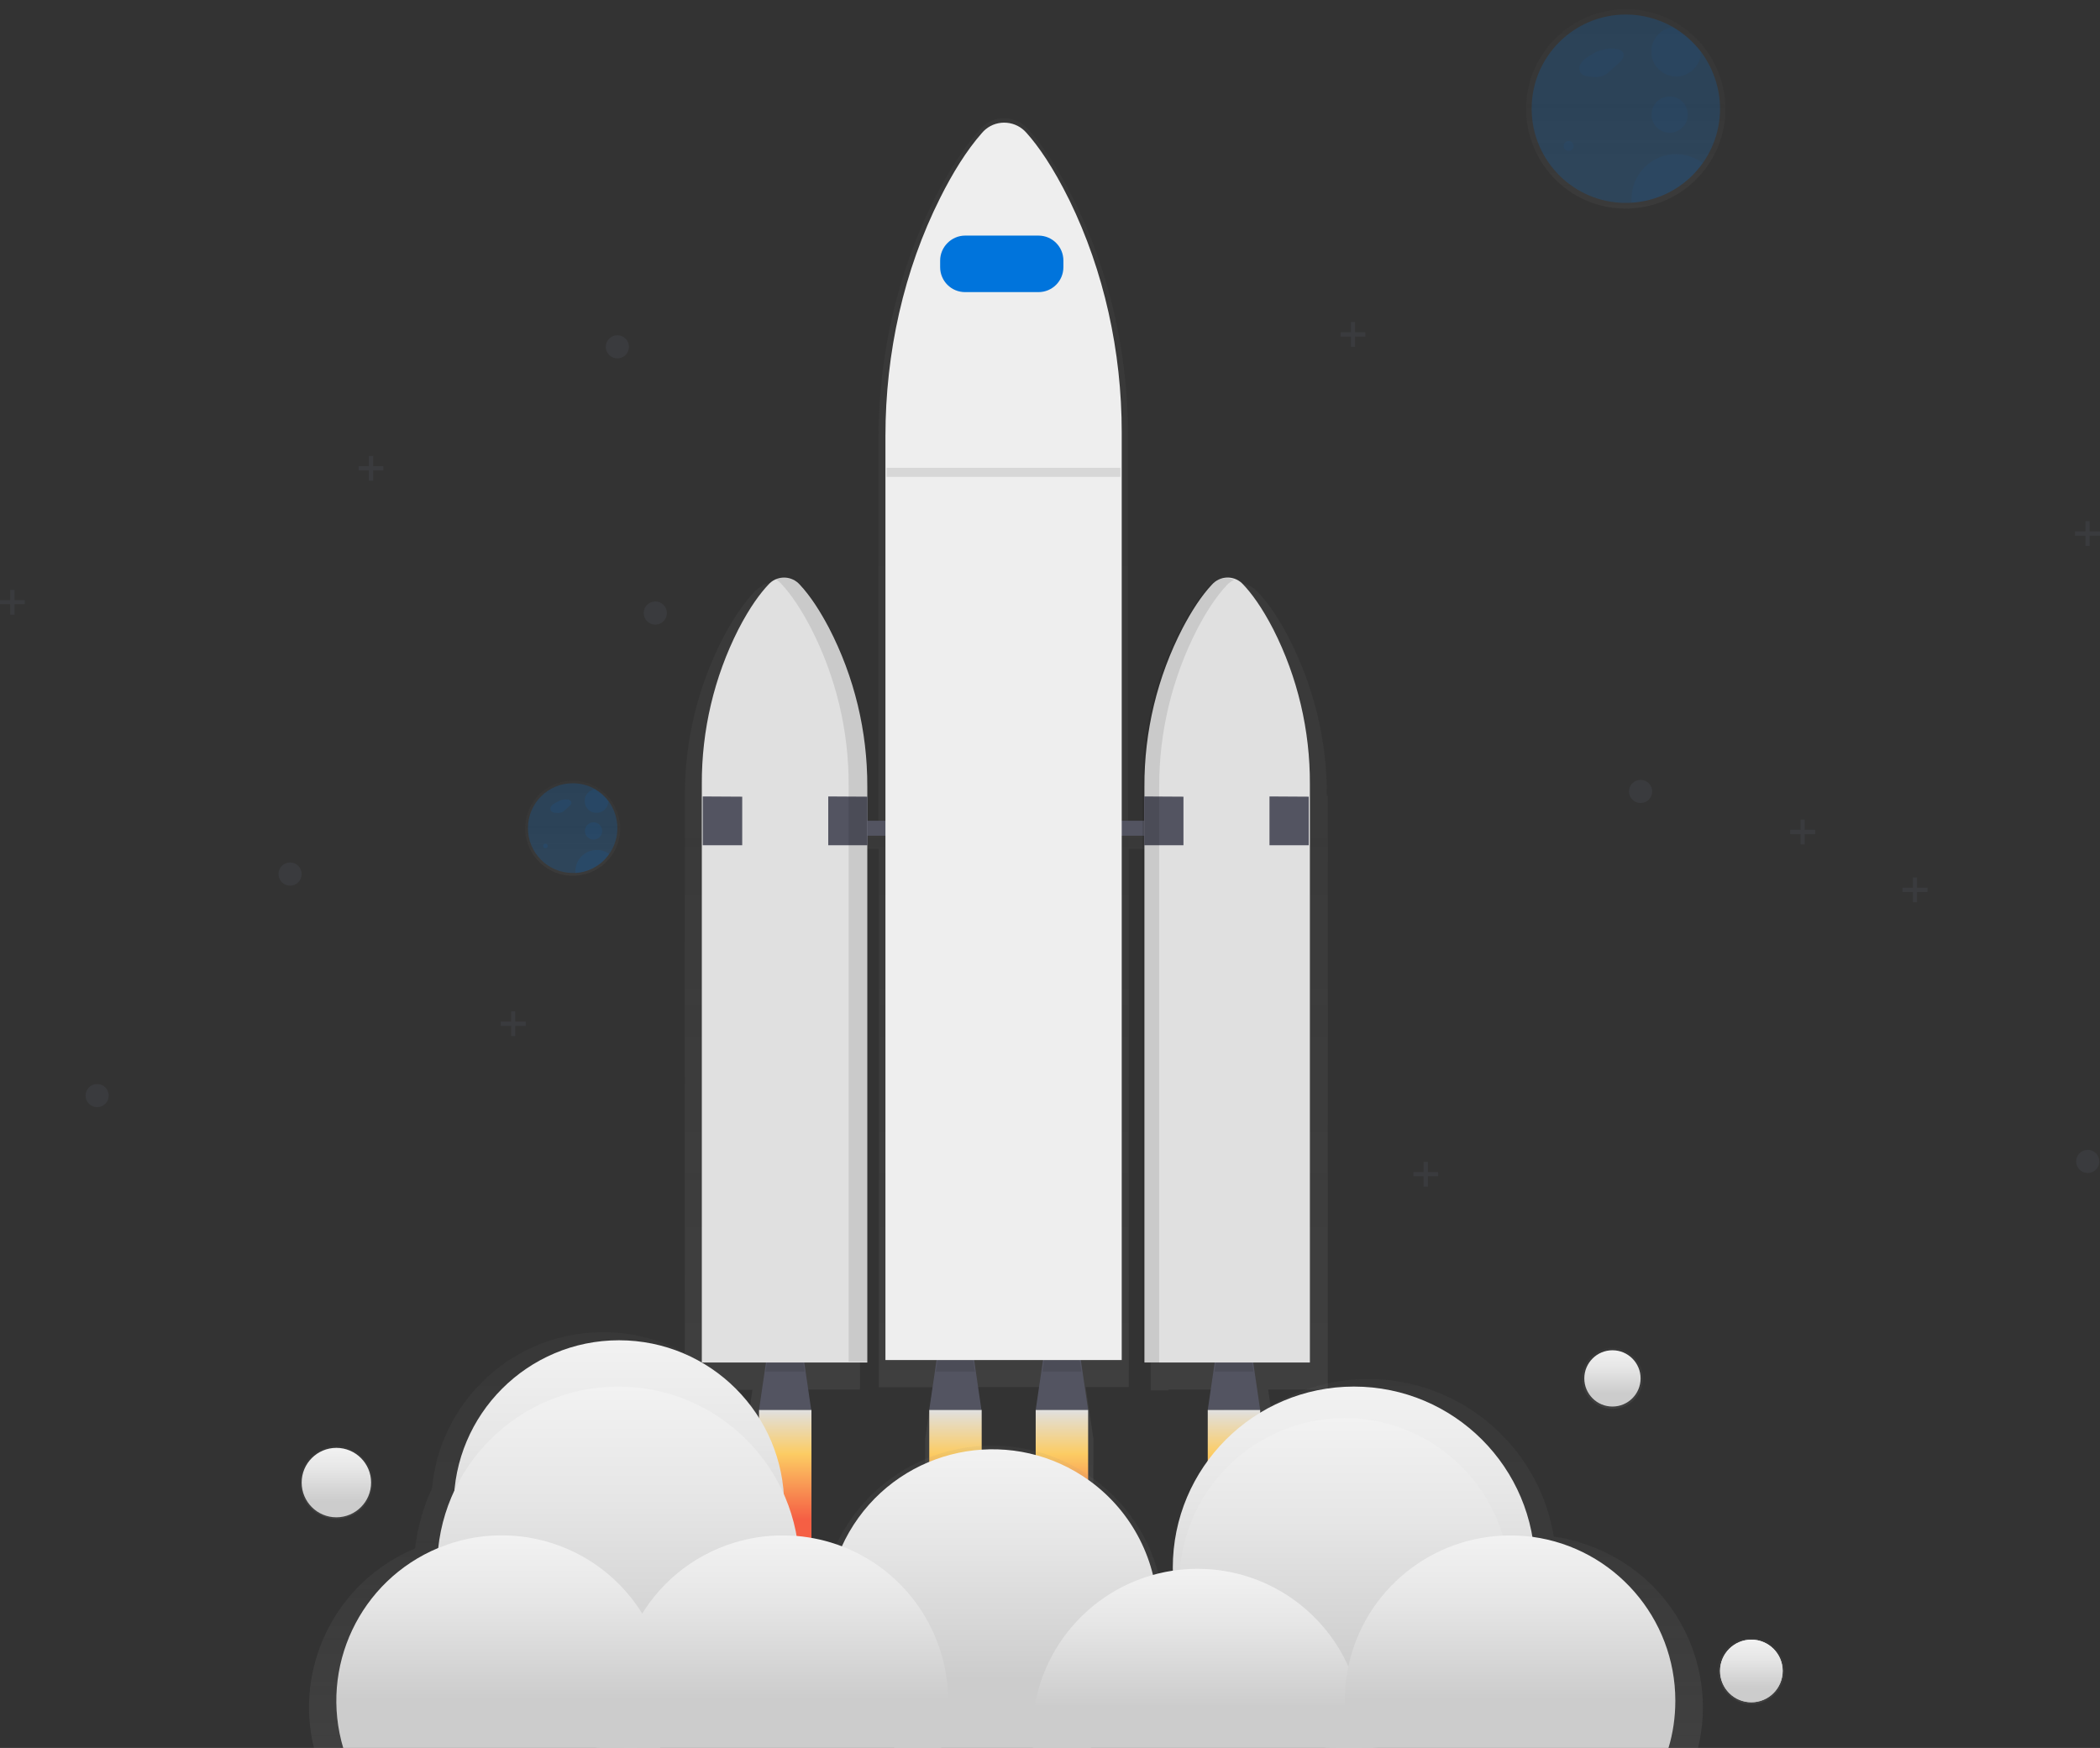 <?xml version="1.0" encoding="UTF-8" standalone="no"?>
<!-- Generator: Adobe Illustrator 22.1.0, SVG Export Plug-In . SVG Version: 6.00 Build 0)  -->

<svg
   xmlns:dc="http://purl.org/dc/elements/1.1/"
   xmlns:cc="http://creativecommons.org/ns#"
   xmlns:rdf="http://www.w3.org/1999/02/22-rdf-syntax-ns#"
   xmlns:svg="http://www.w3.org/2000/svg"
   xmlns="http://www.w3.org/2000/svg"
   xmlns:sodipodi="http://sodipodi.sourceforge.net/DTD/sodipodi-0.dtd"
   xmlns:inkscape="http://www.inkscape.org/namespaces/inkscape"
   version="1.1"
   id="_x36_1f8f3fd-6b56-45c5-89f2-afa0c413a7fa"
   x="0px"
   y="0px"
   viewBox="0 0 925.2 770.1"
   xml:space="preserve"
   sodipodi:docname="stars.svg"
   style="enable-background:new 0 0 925.2 770.1;"
   inkscape:version="0.92.2 5c3e80d, 2017-08-06"><rect x="0" y="0" width="925.2" height="770.1" fill="#333333" stroke="none"/><defs
     id="defs347" /><sodipodi:namedview
     pagecolor="#ffffff"
     bordercolor="#666666"
     borderopacity="1"
     objecttolerance="10"
     gridtolerance="10"
     guidetolerance="10"
     inkscape:pageopacity="0"
     inkscape:pageshadow="2"
     inkscape:window-width="1440"
     inkscape:window-height="806"
     id="namedview345"
     showgrid="false"
     inkscape:zoom="0.86678201"
     inkscape:cx="411.0375"
     inkscape:cy="325.5321"
     inkscape:window-x="0"
     inkscape:window-y="117"
     inkscape:window-maximized="1"
     inkscape:current-layer="_x36_1f8f3fd-6b56-45c5-89f2-afa0c413a7fa" /><style
     type="text/css"
     id="style2">
	.st0{opacity:0.7;}
	.st1{fill:url(#SVGID_1_);}
	.st2{fill:#535461;}
	.st3{opacity:0.1;}
	.st4{fill:#E0E0E0;}
	.st5{fill:url(#SVGID_2_);}
	.st6{fill:url(#SVGID_3_);}
	.st7{fill:url(#SVGID_4_);}
	.st8{fill:url(#SVGID_5_);}
	.st9{fill:#EEEEEE;}
	.st10{fill:#0074DC;}
	.st11{fill:url(#SVGID_6_);}
	.st12{fill:url(#SVGID_7_);}
	.st13{fill:url(#SVGID_8_);}
	.st14{fill:url(#SVGID_9_);}
	.st15{fill:url(#SVGID_10_);}
	.st16{fill:url(#SVGID_11_);}
	.st17{fill:url(#SVGID_12_);}
	.st18{fill:url(#SVGID_13_);}
	.st19{fill:url(#SVGID_14_);}
	.st20{fill:url(#SVGID_15_);}
	.st21{fill:url(#SVGID_16_);}
	.st22{fill:url(#SVGID_17_);}
	.st23{fill:url(#SVGID_18_);}
	.st24{fill:url(#SVGID_19_);}
	.st25{fill:url(#SVGID_20_);}
	.st26{fill:url(#SVGID_21_);}
	.st27{opacity:0.4;}
	.st28{fill:url(#SVGID_22_);}
	.st29{opacity:0.2;fill:#0074DC;enable-background:new    ;}
	.st30{opacity:5.000000e-02;fill:#0074DC;enable-background:new    ;}
	.st31{opacity:0.25;fill:#535461;enable-background:new    ;}
	.st32{fill:url(#SVGID_23_);}
	.st33{fill:url(#SVGID_24_);}
	.st34{opacity:0.1;fill:#0074DC;enable-background:new    ;}
	.st35{fill:#0D2E45;}
</style><title
     id="title4">To the stars</title><g
     class="st0"
     id="g15"
     transform="translate(0,4)"
     style="opacity:0.7"><linearGradient
       id="SVGID_1_"
       gradientUnits="userSpaceOnUse"
       x1="580.759"
       y1="778.95"
       x2="580.759"
       y2="133.056"
       gradientTransform="translate(-137.41,-84.95)"><stop
         offset="0"
         style="stop-color:#808080;stop-opacity:0.25"
         id="stop6" /><stop
         offset="0.54"
         style="stop-color:#808080;stop-opacity:0.12"
         id="stop8" /><stop
         offset="1"
         style="stop-color:#808080;stop-opacity:0.1"
         id="stop10" /></linearGradient><path
       class="st1"
       d="m 584.6,346.6 c 0.1,-24.4 -5.8,-48.4 -17,-70 -5.3,-10.2 -10.2,-16.5 -14,-20.3 -2.9,-3.1 -7.5,-4 -11.4,-2.2 -1.5,0.5 -2.9,1.4 -4,2.6 -5.1,5.2 -9.7,12.2 -13.7,19.6 -11.8,22.1 -18,46.8 -17.9,71.9 v 15.1 H 497 v -175 c 0,-36.7 -8.2,-72.9 -24.3,-105 -7.6,-15.2 -14.6,-24.7 -19.9,-30.5 -5,-5.7 -13.8,-6.3 -19.5,-1.3 -0.5,0.4 -0.9,0.8 -1.3,1.3 -7.2,7.9 -13.8,18.3 -19.5,29.3 -16.9,32.8 -25.5,70 -25.5,107.8 v 173.4 h -8.3 v -15.8 c 0.1,-25.1 -6,-49.8 -17.9,-71.9 -4,-7.4 -8.6,-14.3 -13.6,-19.6 -3,-3.2 -7.7,-4 -11.6,-2.1 l 0.4,0.2 c -1.2,0.5 -2.3,1.3 -3.3,2.3 -3.8,3.9 -8.6,10.2 -14,20.3 -11.2,21.6 -17.1,45.6 -17,70 v 261.6 h 29.8 l -3.2,21.5 V 694 h 24.4 v -64.3 l -3.2,-21.5 h 29.4 V 370 h 8.3 V 607.2 H 411 l -3.4,22.6 V 694 H 432 v -64.3 l -3.4,-22.6 h 32.1 l -3.4,22.6 V 694 h 24.4 v -64.3 l -3.4,-22.6 h 19 V 370 h 9.7 v 238.6 h 7.8 v -0.4 h 25.9 l -3.2,21.5 V 694 h 24.4 v -64.3 l -3.2,-21.5 H 585 V 346.6 Z"
       id="path13"
       style="fill:url(#SVGID_1_)"
       inkscape:connector-curvature="0" /></g><polygon
     class="st2"
     points="357.4,617.2 334.4,617.2 338.5,589.2 353.3,589.2 "
     id="polygon17"
     transform="translate(0,4)"
     style="fill:#535461" /><g
     class="st3"
     id="g21"
     transform="translate(0,4)"
     style="opacity:0.1"><polygon
       points="337.3,600.3 354.5,600.3 353.3,592.5 338.5,592.5 "
       id="polygon19" /></g><polygon
     class="st2"
     points="555.2,617.2 532.1,617.2 536.2,589.2 551.1,589.2 "
     id="polygon23"
     transform="translate(0,4)"
     style="fill:#535461" /><g
     class="st3"
     id="g27"
     transform="translate(0,4)"
     style="opacity:0.1"><polygon
       points="535.1,600.3 552.2,600.3 551.1,592.5 536.2,592.5 "
       id="polygon25" /></g><polygon
     class="st2"
     points="432.4,617.2 409.4,617.2 413.5,589.2 428.3,589.2 "
     id="polygon29"
     transform="translate(0,4)"
     style="fill:#535461" /><g
     class="st3"
     id="g33"
     transform="translate(0,4)"
     style="opacity:0.1"><polygon
       points="412.3,600.3 429.5,600.3 428.3,592.5 413.5,592.5 "
       id="polygon31" /></g><polygon
     class="st2"
     points="479.4,617.2 456.3,617.2 460.4,589.2 475.3,589.2 "
     id="polygon35"
     transform="translate(0,4)"
     style="fill:#535461" /><g
     class="st3"
     id="g39"
     transform="translate(0,4)"
     style="opacity:0.1"><polygon
       points="459.3,600.3 476.4,600.3 475.3,592.5 460.4,592.5 "
       id="polygon37" /></g><rect
     x="357.4"
     y="361.6"
     class="st2"
     width="164.8"
     height="6.6"
     id="rect41"
     style="fill:#535461" /><path
     class="st4"
     d="m 547.7,257.5 c -3.4,-3.8 -9.3,-4.1 -13.1,-0.6 -0.2,0.2 -0.4,0.4 -0.6,0.6 -4.8,5.1 -9.1,11.9 -12.9,19.1 -11.2,21.6 -17,45.6 -16.9,70 v 253.7 h 72.9 V 345.5 c 0.1,-23.7 -5.4,-47.1 -16.1,-68.2 -5.1,-9.9 -9.7,-16 -13.3,-19.8 z"
     id="path43"
     inkscape:connector-curvature="0"
     style="fill:#e0e0e0" /><path
     class="st4"
     d="m 338.6,257.5 c 3.4,-3.8 9.3,-4.1 13.1,-0.6 0.2,0.2 0.4,0.4 0.6,0.6 4.8,5.1 9.1,11.9 12.9,19.1 11.2,21.6 17,45.6 16.9,70 V 600.3 H 309.2 V 345.5 c -0.1,-23.7 5.4,-47.1 16.1,-68.2 5.1,-9.9 9.7,-16 13.3,-19.8 z"
     id="path45"
     inkscape:connector-curvature="0"
     style="fill:#e0e0e0" /><polygon
     class="st2"
     points="309.6,346.9 327,347 327,368.4 309.6,368.4 "
     id="polygon47"
     transform="translate(0,4)"
     style="fill:#535461" /><polygon
     class="st2"
     points="364.9,346.9 382.2,347 382.2,368.4 364.9,368.4 "
     id="polygon49"
     transform="translate(0,4)"
     style="fill:#535461" /><polygon
     class="st2"
     points="504.1,346.9 521.4,347 521.4,368.4 504.1,368.4 "
     id="polygon51"
     transform="translate(0,4)"
     style="fill:#535461" /><polygon
     class="st2"
     points="559.3,346.9 576.6,347 576.6,368.4 559.3,368.4 "
     id="polygon53"
     transform="translate(0,4)"
     style="fill:#535461" /><g
     class="st3"
     id="g57"
     transform="translate(0,4)"
     style="opacity:0.1"><path
       d="m 365.2,272.2 c -3.8,-7.2 -8.1,-14 -12.9,-19.1 -2.8,-3.1 -7.3,-3.9 -11,-2.1 1,0.5 2,1.2 2.8,2.1 4.8,5.1 9.1,11.9 12.9,19.1 11.2,21.6 17,45.6 16.9,70 v 253.7 h 8.2 V 342.3 c 0.2,-24.4 -5.6,-48.4 -16.9,-70.1 z"
       id="path55"
       inkscape:connector-curvature="0" /></g><g
     class="st3"
     id="g61"
     transform="translate(0,4)"
     style="opacity:0.1"><path
       d="m 527.6,272.9 c 3.8,-7.2 8.1,-14 12.9,-19.1 0.9,-1 2,-1.7 3.2,-2.3 -3.7,-1.6 -7.9,-0.7 -10.6,2.3 -4.8,5.1 -9.1,11.9 -12.9,19.1 -11.2,21.6 -17,45.6 -16.9,70 v 253.7 h 7.4 V 343 c -0.1,-24.4 5.7,-48.4 16.9,-70.1 z"
       id="path59"
       inkscape:connector-curvature="0" /></g><linearGradient
     id="SVGID_2_"
     gradientUnits="userSpaceOnUse"
     x1="345.95"
     y1="637.2"
     x2="345.95"
     y2="699.8"
     gradientTransform="translate(0,-16)"><stop
       offset="0"
       style="stop-color:#E0E0E0"
       id="stop63" /><stop
       offset="0.31"
       style="stop-color:#FCCC63"
       id="stop65" /><stop
       offset="0.77"
       style="stop-color:#F55F44"
       id="stop67" /></linearGradient><rect
     x="334.4"
     y="621.2"
     class="st5"
     width="23.1"
     height="62.6"
     id="rect70"
     style="fill:url(#SVGID_2_)" /><linearGradient
     id="SVGID_3_"
     gradientUnits="userSpaceOnUse"
     x1="420.95"
     y1="637.2"
     x2="420.95"
     y2="699.8"
     gradientTransform="translate(0,-16)"><stop
       offset="0"
       style="stop-color:#E0E0E0"
       id="stop72" /><stop
       offset="0.31"
       style="stop-color:#FCCC63"
       id="stop74" /><stop
       offset="0.77"
       style="stop-color:#F55F44"
       id="stop76" /></linearGradient><rect
     x="409.4"
     y="621.2"
     class="st6"
     width="23.1"
     height="62.6"
     id="rect79"
     style="fill:url(#SVGID_3_)" /><linearGradient
     id="SVGID_4_"
     gradientUnits="userSpaceOnUse"
     x1="467.85"
     y1="637.2"
     x2="467.85"
     y2="699.8"
     gradientTransform="translate(0,-16)"><stop
       offset="0"
       style="stop-color:#E0E0E0"
       id="stop81" /><stop
       offset="0.31"
       style="stop-color:#FCCC63"
       id="stop83" /><stop
       offset="0.77"
       style="stop-color:#F55F44"
       id="stop85" /></linearGradient><rect
     x="456.3"
     y="621.2"
     class="st7"
     width="23.1"
     height="62.6"
     id="rect88"
     style="fill:url(#SVGID_4_)" /><linearGradient
     id="SVGID_5_"
     gradientUnits="userSpaceOnUse"
     x1="543.65"
     y1="637.2"
     x2="543.65"
     y2="699.8"
     gradientTransform="translate(0,-16)"><stop
       offset="0"
       style="stop-color:#E0E0E0"
       id="stop90" /><stop
       offset="0.31"
       style="stop-color:#FCCC63"
       id="stop92" /><stop
       offset="0.77"
       style="stop-color:#F55F44"
       id="stop94" /></linearGradient><rect
     x="532.1"
     y="621.2"
     class="st8"
     width="23.1"
     height="62.6"
     id="rect97"
     style="fill:url(#SVGID_5_)" /><path
     class="st9"
     d="m 452.3,58.6 c -4.6,-5.4 -12.7,-6.1 -18.1,-1.6 -0.6,0.5 -1.1,1 -1.6,1.6 -6.8,7.7 -13,17.8 -18.4,28.6 -16,31.9 -24.1,68.2 -24.1,104.9 V 599.2 H 494.2 V 190.5 c 0,-35.7 -7.8,-71 -23,-102.2 -7.3,-14.8 -13.8,-24 -18.9,-29.7 z"
     id="path99"
     inkscape:connector-curvature="0"
     style="fill:#eeeeee" /><path
     class="st10"
     d="m 425.2,103.8 h 32.3 c 6.1,0 11,4.9 11,11 v 2.9 c 0,6.1 -4.9,11 -11,11 h -32.3 c -6.1,0 -11,-4.9 -11,-11 v -2.9 c 0,-6 5,-11 11,-11 z"
     id="path101"
     inkscape:connector-curvature="0"
     style="fill:#0074dc" /><g
     class="st0"
     id="g112"
     transform="translate(0,4)"
     style="opacity:0.7"><linearGradient
       id="SVGID_6_"
       gradientUnits="userSpaceOnUse"
       x1="580.6"
       y1="855.15"
       x2="580.6"
       y2="667.889"
       gradientTransform="translate(-137.41,-84.95)"><stop
         offset="0"
         style="stop-color:#808080;stop-opacity:0.25"
         id="stop103" /><stop
         offset="0.54"
         style="stop-color:#808080;stop-opacity:0.12"
         id="stop105" /><stop
         offset="1"
         style="stop-color:#808080;stop-opacity:0.1"
         id="stop107" /></linearGradient><path
       style="fill:url(#SVGID_6_)"
       d="m 264.701,582.947 c -1.294,0.018 -2.594,0.068 -3.9,0.152 -37.2,2.4 -67.1,31.601 -70.5,68.701 -3.9,8.3 -6.4,17.198 -7.4,26.398 -34.78,14.492 -53.499,52.038 -44.539,88.201 h 609.68 c 9.609,-38.938 -12.905,-78.983 -51.74,-90.701 -3.9,-1.3 -7.801,-2.199 -11.701,-2.699 -7.5,-45.2 -50.2,-75.801 -95.5,-68.301 -40.2,6.7 -69.7,41.6 -69.4,82.4 v 1.201 c -3.1,0.5 -6.1,1.1 -9.1,2 -10.2,-40.6 -51.4,-65.302 -92,-55.102 -22.4,5.6 -41,21.201 -50.6,42.201 -6.7,-2.6 -13.8,-4.201 -20.9,-4.801 -1.1,-6.5 -3.099,-12.799 -5.699,-18.799 -2.616,-40.494 -36.577,-71.415 -76.699,-70.854 z"
       id="path110"
       inkscape:connector-curvature="0" /></g><linearGradient
     id="SVGID_7_"
     gradientUnits="userSpaceOnUse"
     x1="272.7"
     y1="606.5"
     x2="272.7"
     y2="752.1"
     gradientTransform="translate(0,-16)"><stop
       offset="0"
       style="stop-color:#F2F2F2"
       id="stop114" /><stop
       offset="0.31"
       style="stop-color:#E6E6E6"
       id="stop116" /><stop
       offset="0.77"
       style="stop-color:#CCCCCC"
       id="stop118" /></linearGradient><circle
     class="st12"
     cx="272.7"
     cy="663.3"
     r="72.8"
     id="circle121"
     style="fill:url(#SVGID_7_)" /><linearGradient
     id="SVGID_8_"
     gradientUnits="userSpaceOnUse"
     x1="272.4"
     y1="626.9"
     x2="272.4"
     y2="786.5"
     gradientTransform="translate(0,-16)"><stop
       offset="0"
       style="stop-color:#F2F2F2"
       id="stop123" /><stop
       offset="0.31"
       style="stop-color:#E6E6E6"
       id="stop125" /><stop
       offset="0.77"
       style="stop-color:#CCCCCC"
       id="stop127" /></linearGradient><circle
     class="st13"
     cx="272.4"
     cy="690.7"
     r="79.8"
     id="circle130"
     style="fill:url(#SVGID_8_)" /><linearGradient
     id="SVGID_9_"
     gradientUnits="userSpaceOnUse"
     x1="596.5"
     y1="626.9"
     x2="596.5"
     y2="786.5"
     gradientTransform="translate(0,-16)"><stop
       offset="0"
       style="stop-color:#F2F2F2"
       id="stop132" /><stop
       offset="0.31"
       style="stop-color:#E6E6E6"
       id="stop134" /><stop
       offset="0.77"
       style="stop-color:#CCCCCC"
       id="stop136" /></linearGradient><circle
     class="st14"
     cx="596.5"
     cy="690.7"
     r="79.8"
     id="circle139"
     style="fill:url(#SVGID_9_)" /><linearGradient
     id="SVGID_10_"
     gradientUnits="userSpaceOnUse"
     x1="592.4"
     y1="640.8"
     x2="592.4"
     y2="786.4"
     gradientTransform="translate(0,-16)"><stop
       offset="0"
       style="stop-color:#F2F2F2"
       id="stop141" /><stop
       offset="0.31"
       style="stop-color:#E6E6E6"
       id="stop143" /><stop
       offset="0.77"
       style="stop-color:#CCCCCC"
       id="stop145" /></linearGradient><circle
     class="st15"
     cx="592.4"
     cy="697.6"
     r="72.8"
     id="circle148"
     style="fill:url(#SVGID_10_)" /><linearGradient
     id="SVGID_11_"
     gradientUnits="userSpaceOnUse"
     x1="574.675"
     y1="719.48"
     x2="574.675"
     y2="851.35"
     gradientTransform="translate(-137.41,-80.95)"><stop
       offset="0"
       style="stop-color:#F2F2F2"
       id="stop150" /><stop
       offset="0.31"
       style="stop-color:#E6E6E6"
       id="stop152" /><stop
       offset="0.77"
       style="stop-color:#CCCCCC"
       id="stop154" /></linearGradient><path
     class="st16"
     d="m 510.1,711.4 c 0,23.4 -11.2,45.3 -30.1,59 H 394.6 C 362,746.8 354.7,701.3 378.2,668.7 c 23.6,-32.6 69.1,-39.9 101.7,-16.4 19,13.7 30.2,35.7 30.2,59.1 z"
     id="path157"
     style="fill:url(#SVGID_11_)"
     inkscape:connector-curvature="0" /><linearGradient
     id="SVGID_12_"
     gradientUnits="userSpaceOnUse"
     x1="482.248"
     y1="757.45"
     x2="482.248"
     y2="851.35"
     gradientTransform="translate(-137.41,-80.95)"><stop
       offset="0"
       style="stop-color:#F2F2F2"
       id="stop159" /><stop
       offset="0.31"
       style="stop-color:#E6E6E6"
       id="stop161" /><stop
       offset="0.77"
       style="stop-color:#CCCCCC"
       id="stop163" /></linearGradient><path
     class="st17"
     d="m 417.6,749.3 c 0,7.2 -1,14.3 -3.1,21.1 H 275.1 m 0,0 c -11.6,-38.5 10.1,-79.1 48.6,-90.8 6.7,-2 13.6,-3.1 20.6,-3.1 h 0.5 c 2,0 4.1,0.1 6.1,0.2 6.9,0.6 13.6,2.1 20.1,4.6 28.1,10.8 46.7,37.9 46.7,68 z"
     id="path166"
     style="fill:url(#SVGID_12_)"
     inkscape:connector-curvature="0" /><linearGradient
     id="SVGID_13_"
     gradientUnits="userSpaceOnUse"
     x1="665.06"
     y1="772"
     x2="665.06"
     y2="851.3"
     gradientTransform="translate(-137.41,-80.95)"><stop
       offset="0"
       style="stop-color:#F2F2F2"
       id="stop168" /><stop
       offset="0.31"
       style="stop-color:#E6E6E6"
       id="stop170" /><stop
       offset="0.77"
       style="stop-color:#CCCCCC"
       id="stop172" /></linearGradient><path
     class="st18"
     d="m 600.5,763.9 c 0,2.2 -0.1,4.3 -0.3,6.5 v 0.1 H 455.1 c -0.2,-2.2 -0.3,-4.3 -0.3,-6.5 0,-36 26.3,-66.6 61.9,-72 3.6,-0.5 7.2,-0.8 10.9,-0.8 1.9,0 3.7,0.1 5.5,0.2 26.6,2 49.9,18.4 60.9,42.7 0.3,0.7 0.6,1.3 0.9,2 3.7,8.7 5.6,18.2 5.6,27.8 z"
     id="path175"
     style="fill:url(#SVGID_13_)"
     inkscape:connector-curvature="0" /><linearGradient
     id="SVGID_14_"
     gradientUnits="userSpaceOnUse"
     x1="802.7"
     y1="757.45"
     x2="802.7"
     y2="851.35"
     gradientTransform="translate(-137.41,-80.95)"><stop
       offset="0"
       style="stop-color:#F2F2F2"
       id="stop177" /><stop
       offset="0.31"
       style="stop-color:#E6E6E6"
       id="stop179" /><stop
       offset="0.77"
       style="stop-color:#CCCCCC"
       id="stop181" /></linearGradient><path
     class="st19"
     d="m 738.1,749.3 c 0,7.2 -1,14.3 -3.1,21.1 H 595.6 v 0 c -3.4,-11.2 -4,-23 -1.9,-34.5 0.1,-0.6 0.2,-1.3 0.4,-1.9 7.2,-33.6 36.9,-57.5 71.2,-57.5 2.3,0 4.5,0.1 6.8,0.3 1,0.1 2,0.2 3,0.3 36.1,4.9 63,35.8 63,72.2 z"
     id="path184"
     style="fill:url(#SVGID_14_)"
     inkscape:connector-curvature="0" /><linearGradient
     id="SVGID_15_"
     gradientUnits="userSpaceOnUse"
     x1="358.445"
     y1="757.399"
     x2="358.445"
     y2="851.35"
     gradientTransform="translate(-137.41,-80.95)"><stop
       offset="0"
       style="stop-color:#F2F2F2"
       id="stop186" /><stop
       offset="0.31"
       style="stop-color:#E6E6E6"
       id="stop188" /><stop
       offset="0.77"
       style="stop-color:#CCCCCC"
       id="stop190" /></linearGradient><path
     class="st20"
     d="m 290.7,770.4 c 0.2,-0.8 0.5,-1.5 0.7,-2.3 10.4,-38.9 -12.7,-78.8 -51.6,-89.2 -12.5,-3.3 -25.7,-3.3 -38.2,0.2 -2.9,0.8 -5.7,1.8 -8.5,2.9 -34.6,14.4 -52.6,52.6 -41.8,88.4 z"
     id="path193"
     style="fill:url(#SVGID_15_)"
     inkscape:connector-curvature="0" /><g
     class="st0"
     id="g204"
     transform="translate(0,4)"
     style="opacity:0.7"><linearGradient
       id="SVGID_16_"
       gradientUnits="userSpaceOnUse"
       x1="710.4"
       y1="636.63"
       x2="710.4"
       y2="609.91"
       gradientTransform="translate(0,-20)"><stop
         offset="0"
         style="stop-color:#808080;stop-opacity:0.25"
         id="stop195" /><stop
         offset="0.54"
         style="stop-color:#808080;stop-opacity:0.12"
         id="stop197" /><stop
         offset="1"
         style="stop-color:#808080;stop-opacity:0.1"
         id="stop199" /></linearGradient><circle
       class="st21"
       cx="710.4"
       cy="603.3"
       r="13.4"
       id="circle202"
       style="fill:url(#SVGID_16_)" /></g><linearGradient
     id="SVGID_17_"
     gradientUnits="userSpaceOnUse"
     x1="710.4"
     y1="610.9"
     x2="710.4"
     y2="635.66"
     gradientTransform="translate(0,-16)"><stop
       offset="0"
       style="stop-color:#F2F2F2"
       id="stop206" /><stop
       offset="0.31"
       style="stop-color:#E6E6E6"
       id="stop208" /><stop
       offset="0.77"
       style="stop-color:#CCCCCC"
       id="stop210" /></linearGradient><circle
     class="st22"
     cx="710.4"
     cy="607.3"
     r="12.4"
     id="circle213"
     style="fill:url(#SVGID_17_)" /><g
     class="st0"
     id="g224"
     transform="translate(0,4)"
     style="opacity:0.7"><linearGradient
       id="SVGID_18_"
       gradientUnits="userSpaceOnUse"
       x1="771.6"
       y1="766.75"
       x2="771.6"
       y2="737.61"
       gradientTransform="translate(0,-20)"><stop
         offset="0"
         style="stop-color:#808080;stop-opacity:0.25"
         id="stop215" /><stop
         offset="0.54"
         style="stop-color:#808080;stop-opacity:0.12"
         id="stop217" /><stop
         offset="1"
         style="stop-color:#808080;stop-opacity:0.1"
         id="stop219" /></linearGradient><circle
       class="st23"
       cx="771.6"
       cy="732.2"
       r="14.6"
       id="circle222"
       style="fill:url(#SVGID_18_)" /></g><linearGradient
     id="SVGID_19_"
     gradientUnits="userSpaceOnUse"
     x1="771.6"
     y1="738.34"
     x2="771.6"
     y2="766.02"
     gradientTransform="translate(0,-16)"><stop
       offset="0"
       style="stop-color:#F2F2F2"
       id="stop226" /><stop
       offset="0.31"
       style="stop-color:#E0E0E0"
       id="stop228" /><stop
       offset="0.77"
       style="stop-color:#B3B3B3"
       id="stop230" /></linearGradient><circle
     class="st24"
     cx="771.6"
     cy="736.2"
     r="13.8"
     id="circle233"
     style="fill:url(#SVGID_19_)" /><g
     class="st0"
     id="g244"
     transform="translate(0,4)"
     style="opacity:0.7"><linearGradient
       id="SVGID_20_"
       gradientUnits="userSpaceOnUse"
       x1="148.2"
       y1="685.16"
       x2="148.2"
       y2="653.16"
       gradientTransform="translate(0,-20)"><stop
         offset="0"
         style="stop-color:#808080;stop-opacity:0.25"
         id="stop235" /><stop
         offset="0.54"
         style="stop-color:#808080;stop-opacity:0.12"
         id="stop237" /><stop
         offset="1"
         style="stop-color:#808080;stop-opacity:0.1"
         id="stop239" /></linearGradient><circle
       class="st25"
       cx="148.2"
       cy="649.2"
       r="16"
       id="circle242"
       style="fill:url(#SVGID_20_)" /></g><linearGradient
     id="SVGID_21_"
     gradientUnits="userSpaceOnUse"
     x1="148.2"
     y1="653.86"
     x2="148.2"
     y2="684.46"
     gradientTransform="translate(0,-16)"><stop
       offset="0"
       style="stop-color:#F2F2F2"
       id="stop246" /><stop
       offset="0.31"
       style="stop-color:#E6E6E6"
       id="stop248" /><stop
       offset="0.77"
       style="stop-color:#CCCCCC"
       id="stop250" /></linearGradient><circle
     class="st26"
     cx="148.2"
     cy="653.2"
     r="15.3"
     id="circle253"
     style="fill:url(#SVGID_21_)" /><g
     class="st27"
     id="g264"
     transform="translate(0,4)"
     style="opacity:0.4"><linearGradient
       id="SVGID_22_"
       gradientUnits="userSpaceOnUse"
       x1="853.68"
       y1="172.85"
       x2="853.68"
       y2="85.004"
       gradientTransform="translate(-137.41,-84.95)"><stop
         offset="0"
         style="stop-color:#808080;stop-opacity:0.25"
         id="stop255" /><stop
         offset="0.54"
         style="stop-color:#808080;stop-opacity:0.12"
         id="stop257" /><stop
         offset="1"
         style="stop-color:#808080;stop-opacity:0.1"
         id="stop259" /></linearGradient><path
       class="st28"
       d="m 751.3,17.5 v 0 c -3.5,-4.7 -8,-8.6 -13.1,-11.6 v 0 c -21,-12.1 -47.9,-4.8 -60,16.2 -12.1,21 -4.8,47.9 16.2,60 6.6,3.8 14.1,5.8 21.8,5.8 0.9,0 1.9,0 2.8,-0.1 24.2,-1.5 42.6,-22.4 41.1,-46.6 -0.6,-8.6 -3.6,-16.8 -8.8,-23.7 z"
       id="path262"
       style="fill:url(#SVGID_22_)"
       inkscape:connector-curvature="0" /></g><path
     class="st29"
     d="m 757.8,47.9 c 0,21.9 -17,40 -38.9,41.4 -0.9,0.1 -1.8,0.1 -2.6,0.1 -22.9,0 -41.5,-18.6 -41.5,-41.5 0,-22.9 18.6,-41.5 41.5,-41.5 7.3,0 14.4,1.9 20.7,5.5 v 0 c 4.8,2.8 9,6.5 12.4,10.9 v 0 c 5.4,7.3 8.4,16.1 8.4,25.1 z"
     id="path266"
     inkscape:connector-curvature="0"
     style="opacity:0.2;fill:#0074dc;enable-background:new" /><path
     class="st30"
     d="m 706,21.6 c -2.1,0.9 -4.2,2 -6.2,3.3 -1.3,0.7 -2.5,1.8 -3.3,3 -0.9,1.3 -0.9,2.9 -0.1,4.2 1,1.4 3,1.6 4.7,1.7 3.1,0.7 6.4,-0.4 8.5,-2.8 l 3.6,-3.2 c 1.2,-1.1 2.6,-2.7 2.1,-4.2 -0.4,-1.2 -1.8,-1.8 -3,-2 -3.1,-0.6 -6.3,0 -8.9,1.6"
     id="path268"
     inkscape:connector-curvature="0" /><circle
     class="st30"
     cx="691.1"
     cy="64.3"
     r="2.2"
     id="circle270" /><circle
     class="st30"
     cx="735.6"
     cy="50.5"
     r="8"
     id="circle272" /><path
     class="st30"
     d="m 749.4,22.9 v 0 c -0.1,6 -5.1,10.9 -11.1,10.8 -6,-0.1 -10.9,-5.1 -10.8,-11.1 0.1,-5.4 4.1,-10 9.5,-10.7 v 0 c 4.8,2.8 9,6.6 12.4,11 z"
     id="path274"
     inkscape:connector-curvature="0" /><path
     class="st30"
     d="m 750.2,71.8 c -7.2,10.3 -18.8,16.7 -31.3,17.5 -0.1,-0.6 -0.1,-1.1 -0.1,-1.7 0,-10.9 8.8,-19.7 19.7,-19.7 4.2,0.1 8.3,1.4 11.7,3.9 z"
     id="path276"
     inkscape:connector-curvature="0" /><circle
     class="st31"
     cx="722.8"
     cy="348.7"
     r="5.1"
     id="circle278"
     style="opacity:0.25;fill:#535461;enable-background:new" /><circle
     class="st31"
     cx="42.8"
     cy="482.7"
     r="5.1"
     id="circle280"
     style="opacity:0.25;fill:#535461;enable-background:new" /><circle
     class="st31"
     cx="919.8"
     cy="511.7"
     r="5.1"
     id="circle282"
     style="opacity:0.25;fill:#535461;enable-background:new" /><circle
     class="st31"
     cx="288.7"
     cy="270.1"
     r="5.1"
     id="circle284"
     style="opacity:0.25;fill:#535461;enable-background:new" /><circle
     class="st31"
     cx="272"
     cy="152.8"
     r="5.1"
     id="circle286"
     style="opacity:0.25;fill:#535461;enable-background:new" /><circle
     class="st31"
     cx="127.8"
     cy="385.1"
     r="5.1"
     id="circle288"
     style="opacity:0.25;fill:#535461;enable-background:new" /><polygon
     class="st31"
     points="842.8,387.1 838.2,387.1 838.2,389 842.8,389 842.8,393.5 844.6,393.5 844.6,389 849.2,389 849.2,387.1 844.6,387.1 844.6,382.6 842.8,382.6 "
     id="polygon290"
     transform="translate(0,4)"
     style="opacity:0.25;fill:#535461;enable-background:new" /><polygon
     class="st31"
     points="918.8,230.1 914.2,230.1 914.2,232 918.8,232 918.8,236.5 920.6,236.5 920.6,232 925.2,232 925.2,230.1 920.6,230.1 920.6,225.6 918.8,225.6 "
     id="polygon292"
     transform="translate(0,4)"
     style="opacity:0.25;fill:#535461;enable-background:new" /><polygon
     class="st31"
     points="595.2,142.4 590.6,142.4 590.6,144.3 595.2,144.3 595.2,148.8 597,148.8 597,144.3 601.5,144.3 601.5,142.4 597,142.4 597,137.9 595.2,137.9 "
     id="polygon294"
     transform="translate(0,4)"
     style="opacity:0.25;fill:#535461;enable-background:new" /><polygon
     class="st31"
     points="793.3,361.6 788.7,361.6 788.7,363.5 793.3,363.5 793.3,368 795.1,368 795.1,363.5 799.7,363.5 799.7,361.6 795.1,361.6 795.1,357.1 793.3,357.1 "
     id="polygon296"
     transform="translate(0,4)"
     style="opacity:0.25;fill:#535461;enable-background:new" /><polygon
     class="st31"
     points="627.2,512.4 622.7,512.4 622.7,514.2 627.2,514.2 627.2,518.8 629.1,518.8 629.1,514.2 633.6,514.2 633.6,512.4 629.1,512.4 629.1,507.9 627.2,507.9 "
     id="polygon298"
     transform="translate(0,4)"
     style="opacity:0.25;fill:#535461;enable-background:new" /><polygon
     class="st31"
     points="162.5,201.4 158,201.4 158,203.2 162.5,203.2 162.5,207.8 164.4,207.8 164.4,203.2 168.9,203.2 168.9,201.4 164.4,201.4 164.4,196.9 162.5,196.9 "
     id="polygon300"
     transform="translate(0,4)"
     style="opacity:0.25;fill:#535461;enable-background:new" /><polygon
     class="st31"
     points="4.5,260.4 0,260.4 0,262.2 4.5,262.2 4.5,266.8 6.4,266.8 6.4,262.2 10.9,262.2 10.9,260.4 6.4,260.4 6.4,255.9 4.5,255.9 "
     id="polygon302"
     transform="translate(0,4)"
     style="opacity:0.25;fill:#535461;enable-background:new" /><polygon
     class="st31"
     points="225.2,446.1 220.6,446.1 220.6,448 225.2,448 225.2,452.5 227,452.5 227,448 231.6,448 231.6,446.1 227,446.1 227,441.6 225.2,441.6 "
     id="polygon304"
     transform="translate(0,4)"
     style="opacity:0.25;fill:#535461;enable-background:new" /><linearGradient
     id="SVGID_23_"
     gradientUnits="userSpaceOnUse"
     x1="771.6"
     y1="738.34"
     x2="771.6"
     y2="766.02"
     gradientTransform="translate(0,-16)"><stop
       offset="0"
       style="stop-color:#F2F2F2"
       id="stop306" /><stop
       offset="0.31"
       style="stop-color:#E6E6E6"
       id="stop308" /><stop
       offset="0.77"
       style="stop-color:#CCCCCC"
       id="stop310" /></linearGradient><circle
     class="st32"
     cx="771.6"
     cy="736.2"
     r="13.8"
     id="circle313"
     style="fill:url(#SVGID_23_)" /><g
     class="st27"
     id="g324"
     transform="translate(0,4)"
     style="opacity:0.4"><linearGradient
       id="SVGID_24_"
       gradientUnits="userSpaceOnUse"
       x1="389.72"
       y1="466.757"
       x2="389.72"
       y2="424.92"
       gradientTransform="translate(-137.41,-84.95)"><stop
         offset="0"
         style="stop-color:#808080;stop-opacity:0.25"
         id="stop315" /><stop
         offset="0.54"
         style="stop-color:#808080;stop-opacity:0.12"
         id="stop317" /><stop
         offset="1"
         style="stop-color:#808080;stop-opacity:0.1"
         id="stop319" /></linearGradient><path
       class="st33"
       d="m 269,348.3 v 0 c -1.7,-2.2 -3.8,-4.1 -6.2,-5.5 v 0 c -10,-5.8 -22.8,-2.4 -28.6,7.6 -5.8,10 -2.4,22.8 7.6,28.6 3.2,1.9 6.9,2.9 10.6,2.8 0.4,0 0.9,0 1.3,0 11.5,-0.7 20.3,-10.7 19.5,-22.2 -0.3,-4.1 -1.8,-8 -4.2,-11.3 z"
       id="path322"
       style="fill:url(#SVGID_24_)"
       inkscape:connector-curvature="0" /></g><path
     class="st29"
     d="m 272,364.9 c 0,10.4 -8.1,19.1 -18.5,19.7 -0.4,0 -0.8,0 -1.2,0 -10.9,0 -19.8,-8.9 -19.7,-19.8 0,-10.9 8.9,-19.8 19.8,-19.7 3.5,0 6.9,0.9 9.8,2.6 v 0 c 2.3,1.3 4.3,3.1 5.9,5.2 v 0 c 2.5,3.5 3.9,7.7 3.9,12 z"
     id="path326"
     inkscape:connector-curvature="0"
     style="opacity:0.2;fill:#0074dc;enable-background:new" /><path
     class="st34"
     d="m 247.4,352.4 c -1,0.4 -2,1 -3,1.5 -0.6,0.3 -1.2,0.8 -1.6,1.4 -0.4,0.6 -0.4,1.4 0,2 0.6,0.6 1.4,0.9 2.2,0.8 1.5,0.3 3,-0.2 4,-1.3 l 1.7,-1.5 c 0.6,-0.5 1.2,-1.3 1,-2 -0.3,-0.6 -0.8,-0.9 -1.4,-1 -1.5,-0.3 -3,0 -4.2,0.8"
     id="path328"
     inkscape:connector-curvature="0"
     style="opacity:0.1;fill:#0074dc;enable-background:new" /><circle
     class="st34"
     cx="240.3"
     cy="372.7"
     r="1"
     id="circle330"
     style="opacity:0.1;fill:#0074dc;enable-background:new" /><circle
     class="st34"
     cx="261.5"
     cy="366.1"
     r="3.8"
     id="circle332"
     style="opacity:0.1;fill:#0074dc;enable-background:new" /><path
     class="st34"
     d="m 268,353 v 0 c 0,2.9 -2.4,5.2 -5.3,5.1 -2.9,0 -5.2,-2.4 -5.1,-5.3 0,-2.6 2,-4.7 4.5,-5.1 v 0 c 2.3,1.5 4.3,3.2 5.9,5.3 z"
     id="path334"
     inkscape:connector-curvature="0"
     style="opacity:0.1;fill:#0074dc;enable-background:new" /><path
     class="st34"
     d="m 268.4,376.3 c -3.4,4.9 -8.9,8 -14.9,8.4 0,-0.3 0,-0.5 0,-0.8 0,-5.2 4.2,-9.4 9.3,-9.4 2.1,-0.1 4.1,0.6 5.6,1.8 z"
     id="path336"
     inkscape:connector-curvature="0"
     style="opacity:0.1;fill:#0074dc;enable-background:new" /><g
     class="st3"
     id="g340"
     transform="translate(0,4)"
     style="opacity:0.1"><rect
       x="390.6"
       y="202.1"
       width="103"
       height="4"
       id="rect338" /></g></svg>